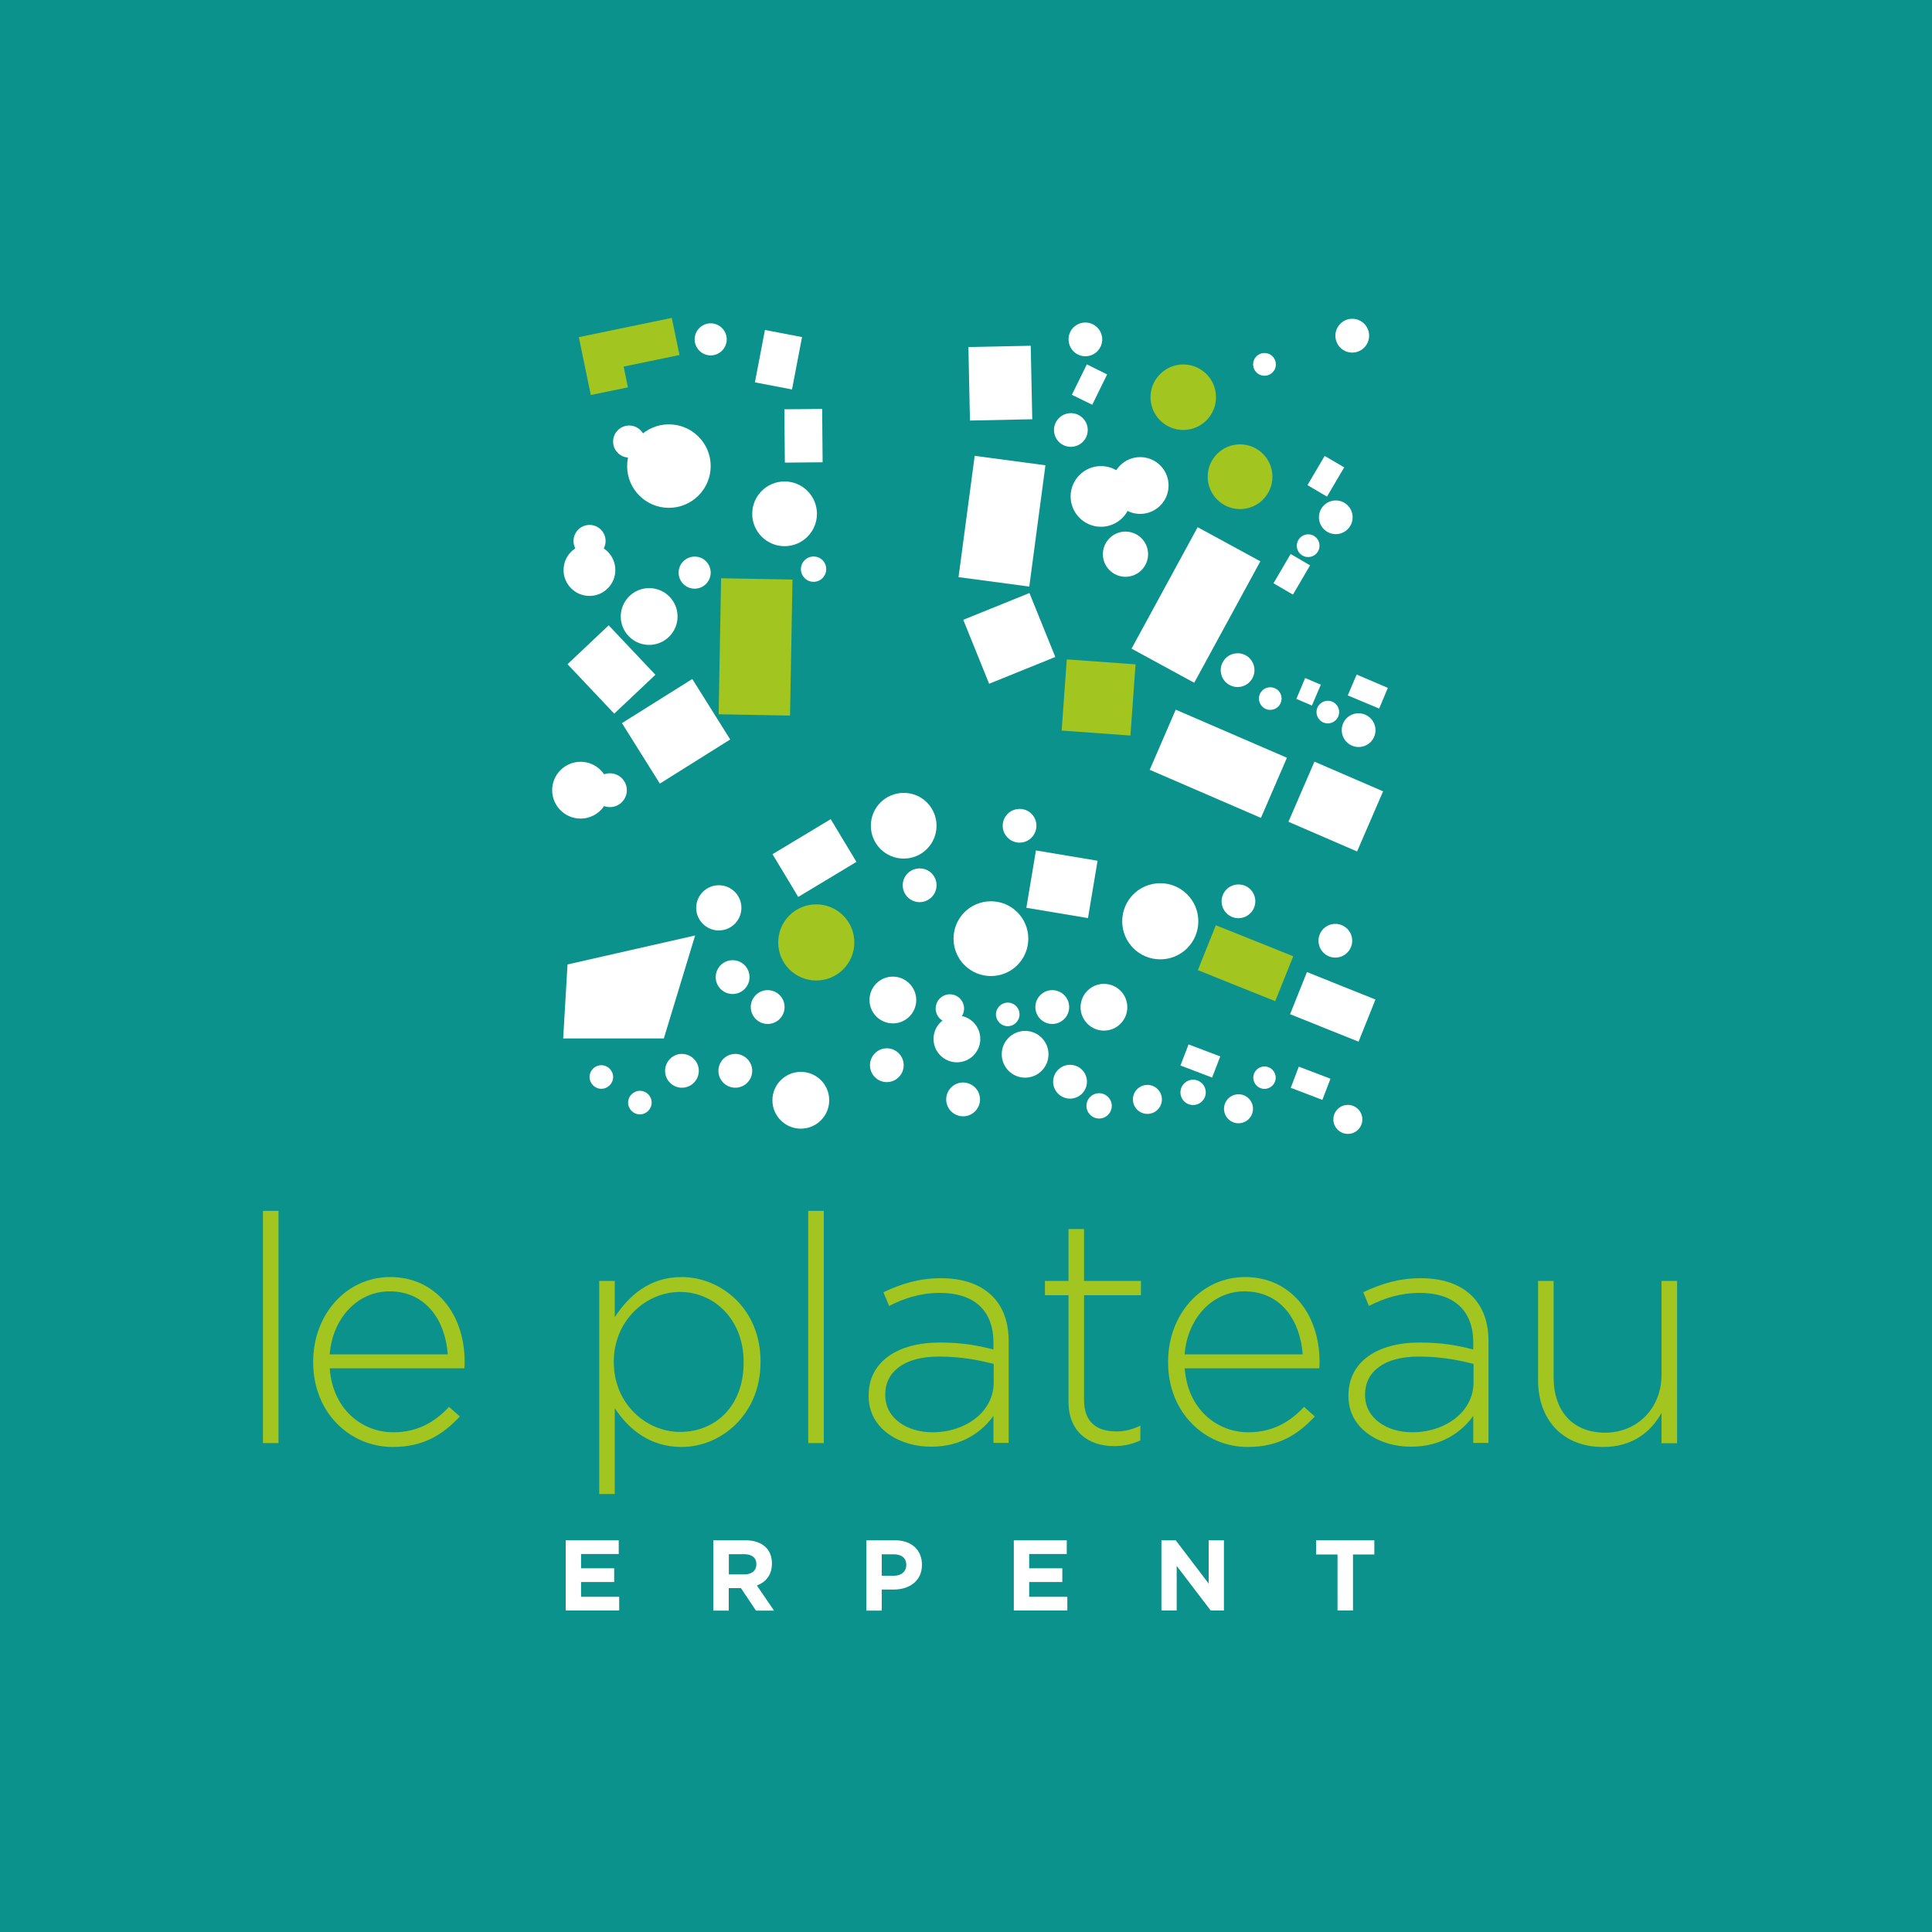 <?xml version="1.0" encoding="utf-8"?>
<!-- Generator: Adobe Illustrator 25.3.1, SVG Export Plug-In . SVG Version: 6.00 Build 0)  -->
<svg version="1.1" id="Calque_1" xmlns="http://www.w3.org/2000/svg" xmlns:xlink="http://www.w3.org/1999/xlink" x="0px" y="0px"
	 viewBox="0 0 200 200" style="enable-background:new 0 0 200 200;" xml:space="preserve">
<style type="text/css">
	.st0{fill:#0B928D;}
	.st1{fill:#FFFFFF;}
	.st2{fill:#A2C61F;}
</style>
<rect class="st0" width="200" height="200"/>
<polygon class="st1" points="58.56,159.45 64.05,159.45 64.05,160.87 60.15,160.87 60.15,162.35 63.58,162.35 63.58,163.77 
	60.15,163.77 60.15,165.3 64.1,165.3 64.1,166.72 58.56,166.72 "/>
<g>
	<path class="st1" d="M77.07,162.98c0.78,0,1.23-0.42,1.23-1.03v-0.02c0-0.69-0.48-1.04-1.26-1.04h-1.59v2.09H77.07z M73.84,159.45
		h3.33c0.92,0,1.64,0.26,2.12,0.74c0.41,0.41,0.62,0.98,0.62,1.66v0.02c0,1.17-0.63,1.91-1.56,2.26l1.78,2.6h-1.87l-1.56-2.33h-1.26
		v2.33h-1.6V159.45z"/>
	<path class="st1" d="M92.55,163.12c0.8,0,1.27-0.48,1.27-1.1v-0.02c0-0.72-0.5-1.1-1.3-1.1h-1.24v2.22H92.55z M89.68,159.45h2.97
		c1.74,0,2.79,1.03,2.79,2.52v0.02c0,1.68-1.31,2.56-2.94,2.56h-1.22v2.18h-1.6V159.45z"/>
</g>
<polygon class="st1" points="104.95,159.45 110.43,159.45 110.43,160.87 106.54,160.87 106.54,162.35 109.97,162.35 109.97,163.77 
	106.54,163.77 106.54,165.3 110.49,165.3 110.49,166.72 104.95,166.72 "/>
<polygon class="st1" points="120.23,159.45 121.71,159.45 125.12,163.93 125.12,159.45 126.7,159.45 126.7,166.72 125.33,166.72 
	121.81,162.1 121.81,166.72 120.23,166.72 "/>
<polygon class="st1" points="138.46,160.92 136.24,160.92 136.24,159.45 142.27,159.45 142.27,160.92 140.06,160.92 140.06,166.72 
	138.46,166.72 "/>
<polygon class="st1" points="135.35,50.22 137.13,47.2 139.15,48.38 137.37,51.41 "/>
<rect x="131.99" y="58.28" transform="matrix(0.505 -0.863 0.863 0.505 14.883 144.855)" class="st1" width="3.51" height="2.33"/>
<polygon class="st1" points="134.45,110.42 137.73,111.67 136.89,113.86 133.62,112.61 "/>
<polygon class="st1" points="122.2,110.3 125.48,111.55 126.32,109.36 123.04,108.12 "/>
<polygon class="st1" points="136.73,70.88 135.81,73.04 134.2,72.35 135.11,70.19 "/>
<polygon class="st1" points="140.44,69.83 139.52,71.99 142.77,73.35 143.67,71.21 "/>
<polygon class="st1" points="114.61,38.76 113.07,41.9 110.96,40.87 112.51,37.72 "/>
<g>
	<path class="st1" d="M85.84,113.9c0,1.62-1.32,2.94-2.94,2.94c-1.62,0-2.94-1.32-2.94-2.94c0-1.62,1.32-2.94,2.94-2.94
		C84.53,110.96,85.84,112.27,85.84,113.9"/>
	<path class="st1" d="M120.97,50.26c0,1.62-1.32,2.94-2.94,2.94c-1.62,0-2.94-1.32-2.94-2.94c0-1.62,1.32-2.94,2.94-2.94
		C119.65,47.32,120.97,48.63,120.97,50.26"/>
	<path class="st1" d="M70.14,63.82c0,1.62-1.32,2.94-2.94,2.94c-1.62,0-2.94-1.32-2.94-2.94c0-1.62,1.32-2.94,2.94-2.94
		C68.82,60.88,70.14,62.19,70.14,63.82"/>
	<path class="st1" d="M63.04,81.8c0,1.62-1.32,2.94-2.94,2.94c-1.62,0-2.94-1.32-2.94-2.94c0-1.62,1.32-2.94,2.94-2.94
		C61.72,78.86,63.04,80.18,63.04,81.8"/>
	<path class="st1" d="M84.57,53.19c0,1.85-1.5,3.35-3.35,3.35c-1.85,0-3.35-1.5-3.35-3.35c0-1.85,1.5-3.35,3.35-3.35
		C83.07,49.84,84.57,51.34,84.57,53.19"/>
	<path class="st2" d="M131.72,49.35c0,1.85-1.5,3.35-3.35,3.35c-1.85,0-3.35-1.5-3.35-3.35c0-1.85,1.5-3.35,3.35-3.35
		C130.22,46,131.72,47.5,131.72,49.35"/>
	<path class="st1" d="M106.45,97.17c0,2.14-1.73,3.87-3.87,3.87c-2.14,0-3.87-1.73-3.87-3.87c0-2.14,1.73-3.87,3.87-3.87
		C104.71,93.3,106.45,95.03,106.45,97.17"/>
	<path class="st1" d="M96.95,85.48c0,1.88-1.52,3.4-3.4,3.4c-1.88,0-3.4-1.52-3.4-3.4c0-1.88,1.52-3.4,3.4-3.4
		C95.43,82.07,96.95,83.6,96.95,85.48"/>
	<path class="st1" d="M139.98,97.38c0,0.96-0.78,1.75-1.75,1.75c-0.96,0-1.74-0.78-1.74-1.75c0-0.96,0.78-1.74,1.74-1.74
		C139.2,95.64,139.98,96.42,139.98,97.38"/>
	<path class="st1" d="M96.95,91.64c0,0.96-0.78,1.75-1.75,1.75c-0.96,0-1.75-0.78-1.75-1.75c0-0.96,0.78-1.74,1.75-1.74
		C96.17,89.89,96.95,90.67,96.95,91.64"/>
	<path class="st1" d="M117.11,51.39c0,1.73-1.4,3.14-3.14,3.14c-1.73,0-3.14-1.41-3.14-3.14c0-1.73,1.4-3.14,3.14-3.14
		C115.71,48.25,117.11,49.65,117.11,51.39"/>
	<path class="st1" d="M64.89,81.8c0,0.96-0.78,1.75-1.75,1.75c-0.96,0-1.74-0.78-1.74-1.75c0-0.96,0.78-1.75,1.74-1.75
		C64.11,80.06,64.89,80.84,64.89,81.8"/>
	<path class="st1" d="M77.59,101.15c0,0.96-0.78,1.75-1.75,1.75c-0.96,0-1.75-0.78-1.75-1.75c0-0.96,0.78-1.75,1.75-1.75
		C76.81,99.4,77.59,100.18,77.59,101.15"/>
	<path class="st1" d="M115.09,114.48c0,0.72-0.59,1.31-1.31,1.31c-0.72,0-1.31-0.59-1.31-1.31c0-0.72,0.58-1.31,1.31-1.31
		C114.5,113.17,115.09,113.76,115.09,114.48"/>
	<path class="st1" d="M85.53,58.92c0,0.72-0.59,1.31-1.31,1.31c-0.72,0-1.31-0.59-1.31-1.31c0-0.72,0.58-1.31,1.31-1.31
		C84.95,57.61,85.53,58.19,85.53,58.92"/>
	<path class="st1" d="M124.82,113.08c0,0.72-0.58,1.31-1.31,1.31s-1.31-0.58-1.31-1.31c0-0.72,0.59-1.31,1.31-1.31
		S124.82,112.36,124.82,113.08"/>
	<path class="st1" d="M129.95,93.3c0,0.96-0.78,1.75-1.75,1.75c-0.96,0-1.74-0.78-1.74-1.75c0-0.96,0.78-1.74,1.74-1.74
		C129.17,91.55,129.95,92.34,129.95,93.3"/>
	<path class="st1" d="M141.73,34.75c0,0.96-0.78,1.75-1.75,1.75c-0.96,0-1.74-0.78-1.74-1.75c0-0.96,0.78-1.75,1.74-1.75
		C140.95,33,141.73,33.78,141.73,34.75"/>
	<path class="st1" d="M109.86,45.95c-0.79-0.55-0.99-1.63-0.44-2.43c0.55-0.79,1.63-0.99,2.43-0.44c0.79,0.55,0.99,1.63,0.44,2.43
		C111.74,46.29,110.65,46.49,109.86,45.95"/>
	<path class="st1" d="M142.08,76.58c-0.55,0.79-1.63,0.99-2.43,0.44c-0.79-0.55-0.99-1.63-0.45-2.43c0.55-0.79,1.63-0.99,2.43-0.44
		C142.43,74.7,142.63,75.79,142.08,76.58"/>
	<path class="st1" d="M129.55,70.37c-0.55,0.79-1.63,0.99-2.43,0.44c-0.79-0.55-0.99-1.63-0.44-2.43c0.55-0.79,1.63-0.99,2.43-0.45
		C129.9,68.49,130.1,69.58,129.55,70.37"/>
	<path class="st1" d="M72.34,110.85c0,0.96-0.78,1.75-1.75,1.75c-0.96,0-1.74-0.78-1.74-1.75c0-0.96,0.78-1.75,1.74-1.75
		C71.56,109.11,72.34,109.89,72.34,110.85"/>
	<path class="st1" d="M77.87,110.85c0,0.96-0.78,1.75-1.75,1.75c-0.96,0-1.75-0.78-1.75-1.75c0-0.96,0.78-1.75,1.75-1.75
		C77.08,109.11,77.87,109.89,77.87,110.85"/>
	<path class="st1" d="M116.7,104.27c0,1.34-1.09,2.42-2.42,2.42c-1.34,0-2.42-1.09-2.42-2.42c0-1.34,1.09-2.42,2.42-2.42
		C115.62,101.85,116.7,102.93,116.7,104.27"/>
	<path class="st1" d="M108.54,109.14c0,1.34-1.09,2.42-2.42,2.42c-1.34,0-2.42-1.09-2.42-2.42c0-1.34,1.09-2.42,2.42-2.42
		C107.45,106.72,108.54,107.8,108.54,109.14"/>
	<path class="st1" d="M94.85,103.52c0,1.34-1.09,2.42-2.42,2.42c-1.34,0-2.42-1.09-2.42-2.42c0-1.34,1.08-2.42,2.42-2.42
		C93.76,101.1,94.85,102.19,94.85,103.52"/>
	<path class="st1" d="M124.05,95.37c0,2.18-1.76,3.94-3.94,3.94c-2.18,0-3.94-1.76-3.94-3.94c0-2.18,1.76-3.94,3.94-3.94
		C122.28,91.43,124.05,93.19,124.05,95.37"/>
	<path class="st2" d="M125.88,41.12c0,1.87-1.52,3.39-3.39,3.39c-1.87,0-3.39-1.52-3.39-3.39c0-1.87,1.52-3.39,3.39-3.39
		C124.37,37.73,125.88,39.25,125.88,41.12"/>
	<path class="st1" d="M73.57,48.25c0,2.39-1.94,4.32-4.33,4.32c-2.39,0-4.32-1.94-4.32-4.32c0-2.39,1.94-4.32,4.32-4.32
		C71.63,43.93,73.57,45.86,73.57,48.25"/>
	<path class="st2" d="M88.44,97.56c0,2.18-1.76,3.94-3.94,3.94c-2.18,0-3.94-1.76-3.94-3.94c0-2.18,1.76-3.94,3.94-3.94
		C86.68,93.62,88.44,95.39,88.44,97.56"/>
	<path class="st1" d="M101.48,107.55c0,1.34-1.09,2.42-2.42,2.42c-1.34,0-2.42-1.09-2.42-2.42c0-1.34,1.09-2.42,2.42-2.42
		C100.4,105.12,101.48,106.21,101.48,107.55"/>
	<path class="st1" d="M111.37,36.57c-0.79-0.55-0.99-1.63-0.45-2.43c0.55-0.79,1.63-0.99,2.43-0.44c0.79,0.55,0.99,1.63,0.44,2.43
		C113.24,36.92,112.16,37.12,111.37,36.57"/>
	<path class="st1" d="M138.9,51.92c0.9,0.34,1.35,1.35,1.01,2.25c-0.34,0.9-1.35,1.35-2.25,1.01c-0.9-0.34-1.35-1.35-1.01-2.25
		C136.99,52.03,138,51.58,138.9,51.92"/>
	<path class="st1" d="M107.29,85.48c0,0.96-0.78,1.75-1.74,1.75c-0.96,0-1.75-0.78-1.75-1.75c0-0.96,0.78-1.74,1.75-1.74
		C106.51,83.73,107.29,84.51,107.29,85.48"/>
	<path class="st1" d="M81.22,104.25c0,0.96-0.78,1.75-1.75,1.75c-0.96,0-1.75-0.78-1.75-1.75c0-0.96,0.78-1.75,1.75-1.75
		C80.44,102.5,81.22,103.29,81.22,104.25"/>
	<path class="st1" d="M76.75,93.98c0,1.29-1.05,2.34-2.34,2.34c-1.29,0-2.34-1.05-2.34-2.34c0-1.29,1.05-2.34,2.34-2.34
		C75.7,91.64,76.75,92.68,76.75,93.98"/>
	<path class="st1" d="M118.85,57.37c0,1.29-1.05,2.34-2.34,2.34c-1.29,0-2.34-1.05-2.34-2.34c0-1.29,1.05-2.34,2.34-2.34
		C117.8,55.03,118.85,56.08,118.85,57.37"/>
	<path class="st1" d="M73.57,59.28c0,0.92-0.75,1.66-1.66,1.66c-0.92,0-1.66-0.75-1.66-1.66c0-0.92,0.75-1.66,1.66-1.66
		C72.82,57.61,73.57,58.36,73.57,59.28"/>
	<path class="st1" d="M63.7,59.01c0,1.48-1.2,2.68-2.68,2.68c-1.48,0-2.68-1.2-2.68-2.68c0-1.48,1.2-2.68,2.68-2.68
		C62.5,56.33,63.7,57.53,63.7,59.01"/>
	<path class="st1" d="M110.68,104.25c0,0.96-0.78,1.75-1.75,1.75c-0.96,0-1.75-0.78-1.75-1.75c0-0.96,0.78-1.75,1.75-1.75
		C109.9,102.5,110.68,103.29,110.68,104.25"/>
	<path class="st1" d="M112.52,111.98c0,0.96-0.78,1.75-1.75,1.75c-0.96,0-1.75-0.78-1.75-1.75c0-0.96,0.78-1.75,1.75-1.75
		C111.74,110.23,112.52,111.01,112.52,111.98"/>
	<path class="st1" d="M93.55,110.27c0,0.96-0.78,1.75-1.75,1.75c-0.96,0-1.74-0.78-1.74-1.75c0-0.96,0.78-1.75,1.74-1.75
		C92.77,108.52,93.55,109.31,93.55,110.27"/>
	<path class="st1" d="M101.45,113.81c0,0.96-0.78,1.75-1.75,1.75c-0.96,0-1.75-0.78-1.75-1.75c0-0.96,0.78-1.75,1.75-1.75
		C100.67,112.07,101.45,112.85,101.45,113.81"/>
	<path class="st1" d="M105.54,105.01c0,0.68-0.55,1.22-1.22,1.22c-0.67,0-1.22-0.55-1.22-1.22c0-0.67,0.55-1.22,1.22-1.22
		C105,103.79,105.54,104.33,105.54,105.01"/>
	<path class="st1" d="M63.47,111.49c0,0.67-0.55,1.22-1.22,1.22c-0.67,0-1.22-0.55-1.22-1.22c0-0.68,0.55-1.22,1.22-1.22
		C62.92,110.27,63.47,110.82,63.47,111.49"/>
	<path class="st1" d="M67.46,114.14c0,0.67-0.55,1.22-1.22,1.22c-0.67,0-1.22-0.55-1.22-1.22c0-0.67,0.55-1.22,1.22-1.22
		C66.91,112.92,67.46,113.46,67.46,114.14"/>
	<path class="st1" d="M141.03,115.88c0,0.83-0.67,1.5-1.5,1.5c-0.83,0-1.5-0.67-1.5-1.5c0-0.83,0.67-1.5,1.5-1.5
		C140.35,114.38,141.03,115.05,141.03,115.88"/>
	<path class="st1" d="M129.71,114.78c0,0.83-0.67,1.5-1.5,1.5c-0.83,0-1.5-0.67-1.5-1.5c0-0.83,0.67-1.5,1.5-1.5
		C129.03,113.27,129.71,113.95,129.71,114.78"/>
	<path class="st1" d="M120.28,113.81c0,0.83-0.67,1.5-1.5,1.5c-0.83,0-1.5-0.67-1.5-1.5c0-0.83,0.67-1.5,1.5-1.5
		C119.6,112.31,120.28,112.98,120.28,113.81"/>
	<path class="st1" d="M135.84,55.39c0.61,0.23,0.91,0.91,0.68,1.52c-0.23,0.61-0.91,0.91-1.52,0.68c-0.61-0.23-0.91-0.91-0.68-1.52
		C134.56,55.46,135.24,55.16,135.84,55.39"/>
	<path class="st1" d="M131.32,36.62c0.61,0.23,0.91,0.91,0.68,1.52c-0.23,0.61-0.91,0.91-1.52,0.68c-0.61-0.23-0.91-0.91-0.68-1.52
		C130.03,36.69,130.71,36.39,131.32,36.62"/>
	<path class="st1" d="M138.42,74.38c-0.37,0.53-1.1,0.67-1.63,0.3c-0.53-0.37-0.67-1.1-0.3-1.63c0.37-0.53,1.1-0.67,1.63-0.3
		C138.66,73.12,138.79,73.85,138.42,74.38"/>
	<path class="st1" d="M132.46,72.98c-0.37,0.53-1.1,0.67-1.63,0.3c-0.53-0.37-0.67-1.1-0.3-1.63c0.37-0.53,1.1-0.67,1.63-0.3
		C132.7,71.71,132.83,72.44,132.46,72.98"/>
	<path class="st1" d="M132.06,111.56c0,0.64-0.52,1.16-1.16,1.16c-0.64,0-1.16-0.52-1.16-1.16c0-0.64,0.52-1.16,1.16-1.16
		C131.54,110.4,132.06,110.92,132.06,111.56"/>
	<path class="st1" d="M99.8,104.4c0,0.81-0.66,1.47-1.47,1.47c-0.81,0-1.47-0.66-1.47-1.47c0-0.81,0.66-1.47,1.47-1.47
		C99.14,102.93,99.8,103.59,99.8,104.4"/>
	<path class="st1" d="M62.69,56c0,0.92-0.74,1.66-1.66,1.66c-0.92,0-1.66-0.75-1.66-1.66c0-0.92,0.75-1.66,1.66-1.66
		C61.94,54.34,62.69,55.08,62.69,56"/>
	<path class="st1" d="M66.79,45.71c0,0.92-0.75,1.66-1.66,1.66c-0.92,0-1.66-0.74-1.66-1.66c0-0.92,0.75-1.66,1.66-1.66
		C66.05,44.05,66.79,44.79,66.79,45.71"/>
	<path class="st1" d="M75.23,35.13c0,0.92-0.75,1.66-1.66,1.66c-0.92,0-1.66-0.75-1.66-1.66c0-0.92,0.75-1.66,1.66-1.66
		C74.48,33.47,75.23,34.22,75.23,35.13"/>
</g>
<rect x="100.31" y="35.84" transform="matrix(1 -0.021 0.021 1 -0.813 2.192)" class="st1" width="6.45" height="7.61"/>
<rect x="81.22" y="42.35" transform="matrix(1 -9.026010e-03 9.026010e-03 1 -0.404 0.753)" class="st1" width="3.91" height="5.52"/>
<rect x="77.8" y="35.24" transform="matrix(0.188 -0.982 0.982 0.188 28.917 109.355)" class="st1" width="5.52" height="3.91"/>
<polygon class="st2" points="70.34,36.75 69.54,32.91 59.92,34.9 61.16,40.89 65,40.1 64.56,37.95 "/>
<rect x="134.89" y="79.68" transform="matrix(0.397 -0.918 0.918 0.397 6.682 177.266)" class="st1" width="6.78" height="7.74"/>
<rect x="122.75" y="72.86" transform="matrix(0.397 -0.918 0.918 0.397 3.402 163.448)" class="st1" width="6.78" height="12.54"/>
<rect x="135.62" y="100.34" transform="matrix(0.372 -0.928 0.928 0.372 -10.018 193.519)" class="st1" width="4.7" height="7.64"/>
<rect x="80.77" y="86.18" transform="matrix(0.857 -0.516 0.516 0.857 -33.718 56.248)" class="st1" width="7.03" height="5.16"/>
<rect x="126.43" y="95.32" transform="matrix(0.372 -0.928 0.928 0.372 -11.488 182.298)" class="st2" width="5.01" height="8.63"/>
<rect x="106.94" y="88.26" transform="matrix(0.165 -0.986 0.986 0.165 1.578 184.853)" class="st1" width="6.02" height="6.47"/>
<polygon class="st1" points="58.75,99.84 71.96,96.84 68.72,107.5 58.3,107.5 "/>
<rect x="97.38" y="50.22" transform="matrix(0.132 -0.991 0.991 0.132 36.605 149.621)" class="st1" width="12.67" height="7.39"/>
<rect x="100.78" y="62.56" transform="matrix(0.927 -0.375 0.375 0.927 -17.166 43.962)" class="st1" width="7.39" height="7.14"/>
<rect x="110.09" y="68.6" transform="matrix(0.072 -0.997 0.997 0.072 33.581 180.449)" class="st2" width="7.39" height="7.14"/>
<rect x="116.68" y="58.9" transform="matrix(0.478 -0.878 0.878 0.478 9.65 141.439)" class="st1" width="14.32" height="7.39"/>
<rect x="71.2" y="63.32" transform="matrix(0.018 -1 1 0.018 9.792 144.002)" class="st2" width="14.08" height="7.39"/>
<rect x="65.72" y="72.01" transform="matrix(0.847 -0.531 0.531 0.847 -29.519 48.762)" class="st1" width="8.6" height="7.39"/>
<rect x="60.34" y="65.81" transform="matrix(0.727 -0.687 0.687 0.727 -30.329 62.369)" class="st1" width="5.86" height="7.04"/>
<g>
	<path class="st2" d="M46.35,140.2c-0.23-3.39-2.17-6.52-6.03-6.52c-3.33,0-5.9,2.8-6.19,6.52H46.35z M32.42,141.03v-0.07
		c0-4.88,3.43-8.76,7.97-8.76c4.71,0,7.71,3.82,7.71,8.79c0,0.3,0,0.39-0.03,0.66H34.13c0.3,4.18,3.29,6.62,6.59,6.62
		c2.6,0,4.38-1.15,5.76-2.63l1.12,0.99c-1.71,1.84-3.72,3.16-6.95,3.16C36.24,149.79,32.42,146.26,32.42,141.03"/>
	<path class="st2" d="M76.98,141.06v-0.07c0-4.41-3.06-7.25-6.59-7.25c-3.49,0-6.85,2.93-6.85,7.21v0.07c0,4.31,3.36,7.21,6.85,7.21
		C74.05,148.24,76.98,145.57,76.98,141.06 M62.03,132.6h1.61v3.75c1.45-2.21,3.59-4.15,6.92-4.15c4.05,0,8.17,3.26,8.17,8.73v0.07
		c0,5.47-4.12,8.79-8.17,8.79c-3.36,0-5.53-1.91-6.92-4.02v8.89h-1.61V132.6z"/>
</g>
<rect x="83.67" y="125.35" class="st2" width="1.61" height="24.04"/>
<g>
	<path class="st2" d="M102.87,143.1v-1.91c-1.42-0.36-3.29-0.76-5.7-0.76c-3.56,0-5.53,1.58-5.53,3.92v0.07
		c0,2.44,2.31,3.85,4.88,3.85C99.94,148.27,102.87,146.17,102.87,143.1 M89.92,144.52v-0.07c0-3.49,3-5.47,7.35-5.47
		c2.34,0,3.95,0.3,5.57,0.72v-0.72c0-3.39-2.08-5.14-5.53-5.14c-2.04,0-3.72,0.56-5.27,1.35l-0.59-1.42
		c1.84-0.86,3.66-1.45,5.96-1.45c2.27,0,4.08,0.63,5.3,1.84c1.12,1.12,1.71,2.67,1.71,4.74v10.47h-1.58v-2.8
		c-1.15,1.61-3.23,3.19-6.42,3.19C93.28,149.79,89.92,148.01,89.92,144.52"/>
	<path class="st2" d="M110.61,145.08v-11h-2.44v-1.48h2.44v-5.37h1.61v5.37h5.89v1.48h-5.89v10.84c0,2.4,1.42,3.26,3.36,3.26
		c0.82,0,1.52-0.16,2.47-0.59v1.52c-0.86,0.39-1.68,0.59-2.73,0.59C112.72,149.69,110.61,148.27,110.61,145.08"/>
	<path class="st2" d="M134.85,140.2c-0.23-3.39-2.17-6.52-6.03-6.52c-3.33,0-5.9,2.8-6.19,6.52H134.85z M120.92,141.03v-0.07
		c0-4.88,3.43-8.76,7.97-8.76c4.71,0,7.71,3.82,7.71,8.79c0,0.3,0,0.39-0.03,0.66h-13.93c0.3,4.18,3.29,6.62,6.59,6.62
		c2.6,0,4.38-1.15,5.76-2.63l1.12,0.99c-1.71,1.84-3.72,3.16-6.95,3.16C124.74,149.79,120.92,146.26,120.92,141.03"/>
	<path class="st2" d="M152.54,143.1v-1.91c-1.42-0.36-3.29-0.76-5.7-0.76c-3.56,0-5.53,1.58-5.53,3.92v0.07
		c0,2.44,2.31,3.85,4.88,3.85C149.6,148.27,152.54,146.17,152.54,143.1 M139.59,144.52v-0.07c0-3.49,3-5.47,7.35-5.47
		c2.34,0,3.95,0.3,5.57,0.72v-0.72c0-3.39-2.08-5.14-5.53-5.14c-2.04,0-3.72,0.56-5.27,1.35l-0.59-1.42
		c1.84-0.86,3.66-1.45,5.96-1.45c2.27,0,4.08,0.63,5.3,1.84c1.12,1.12,1.71,2.67,1.71,4.74v10.47h-1.58v-2.8
		c-1.15,1.61-3.23,3.19-6.42,3.19C142.95,149.79,139.59,148.01,139.59,144.52"/>
	<path class="st2" d="M159.22,142.87V132.6h1.61v9.98c0,3.46,1.94,5.73,5.34,5.73c3.29,0,5.83-2.5,5.83-5.99v-9.72h1.61v16.8H172
		v-3.13c-1.12,1.98-3,3.52-6.06,3.52C161.69,149.79,159.22,146.89,159.22,142.87"/>
</g>
<rect x="27.22" y="125.35" class="st2" width="1.61" height="24.04"/>
</svg>
